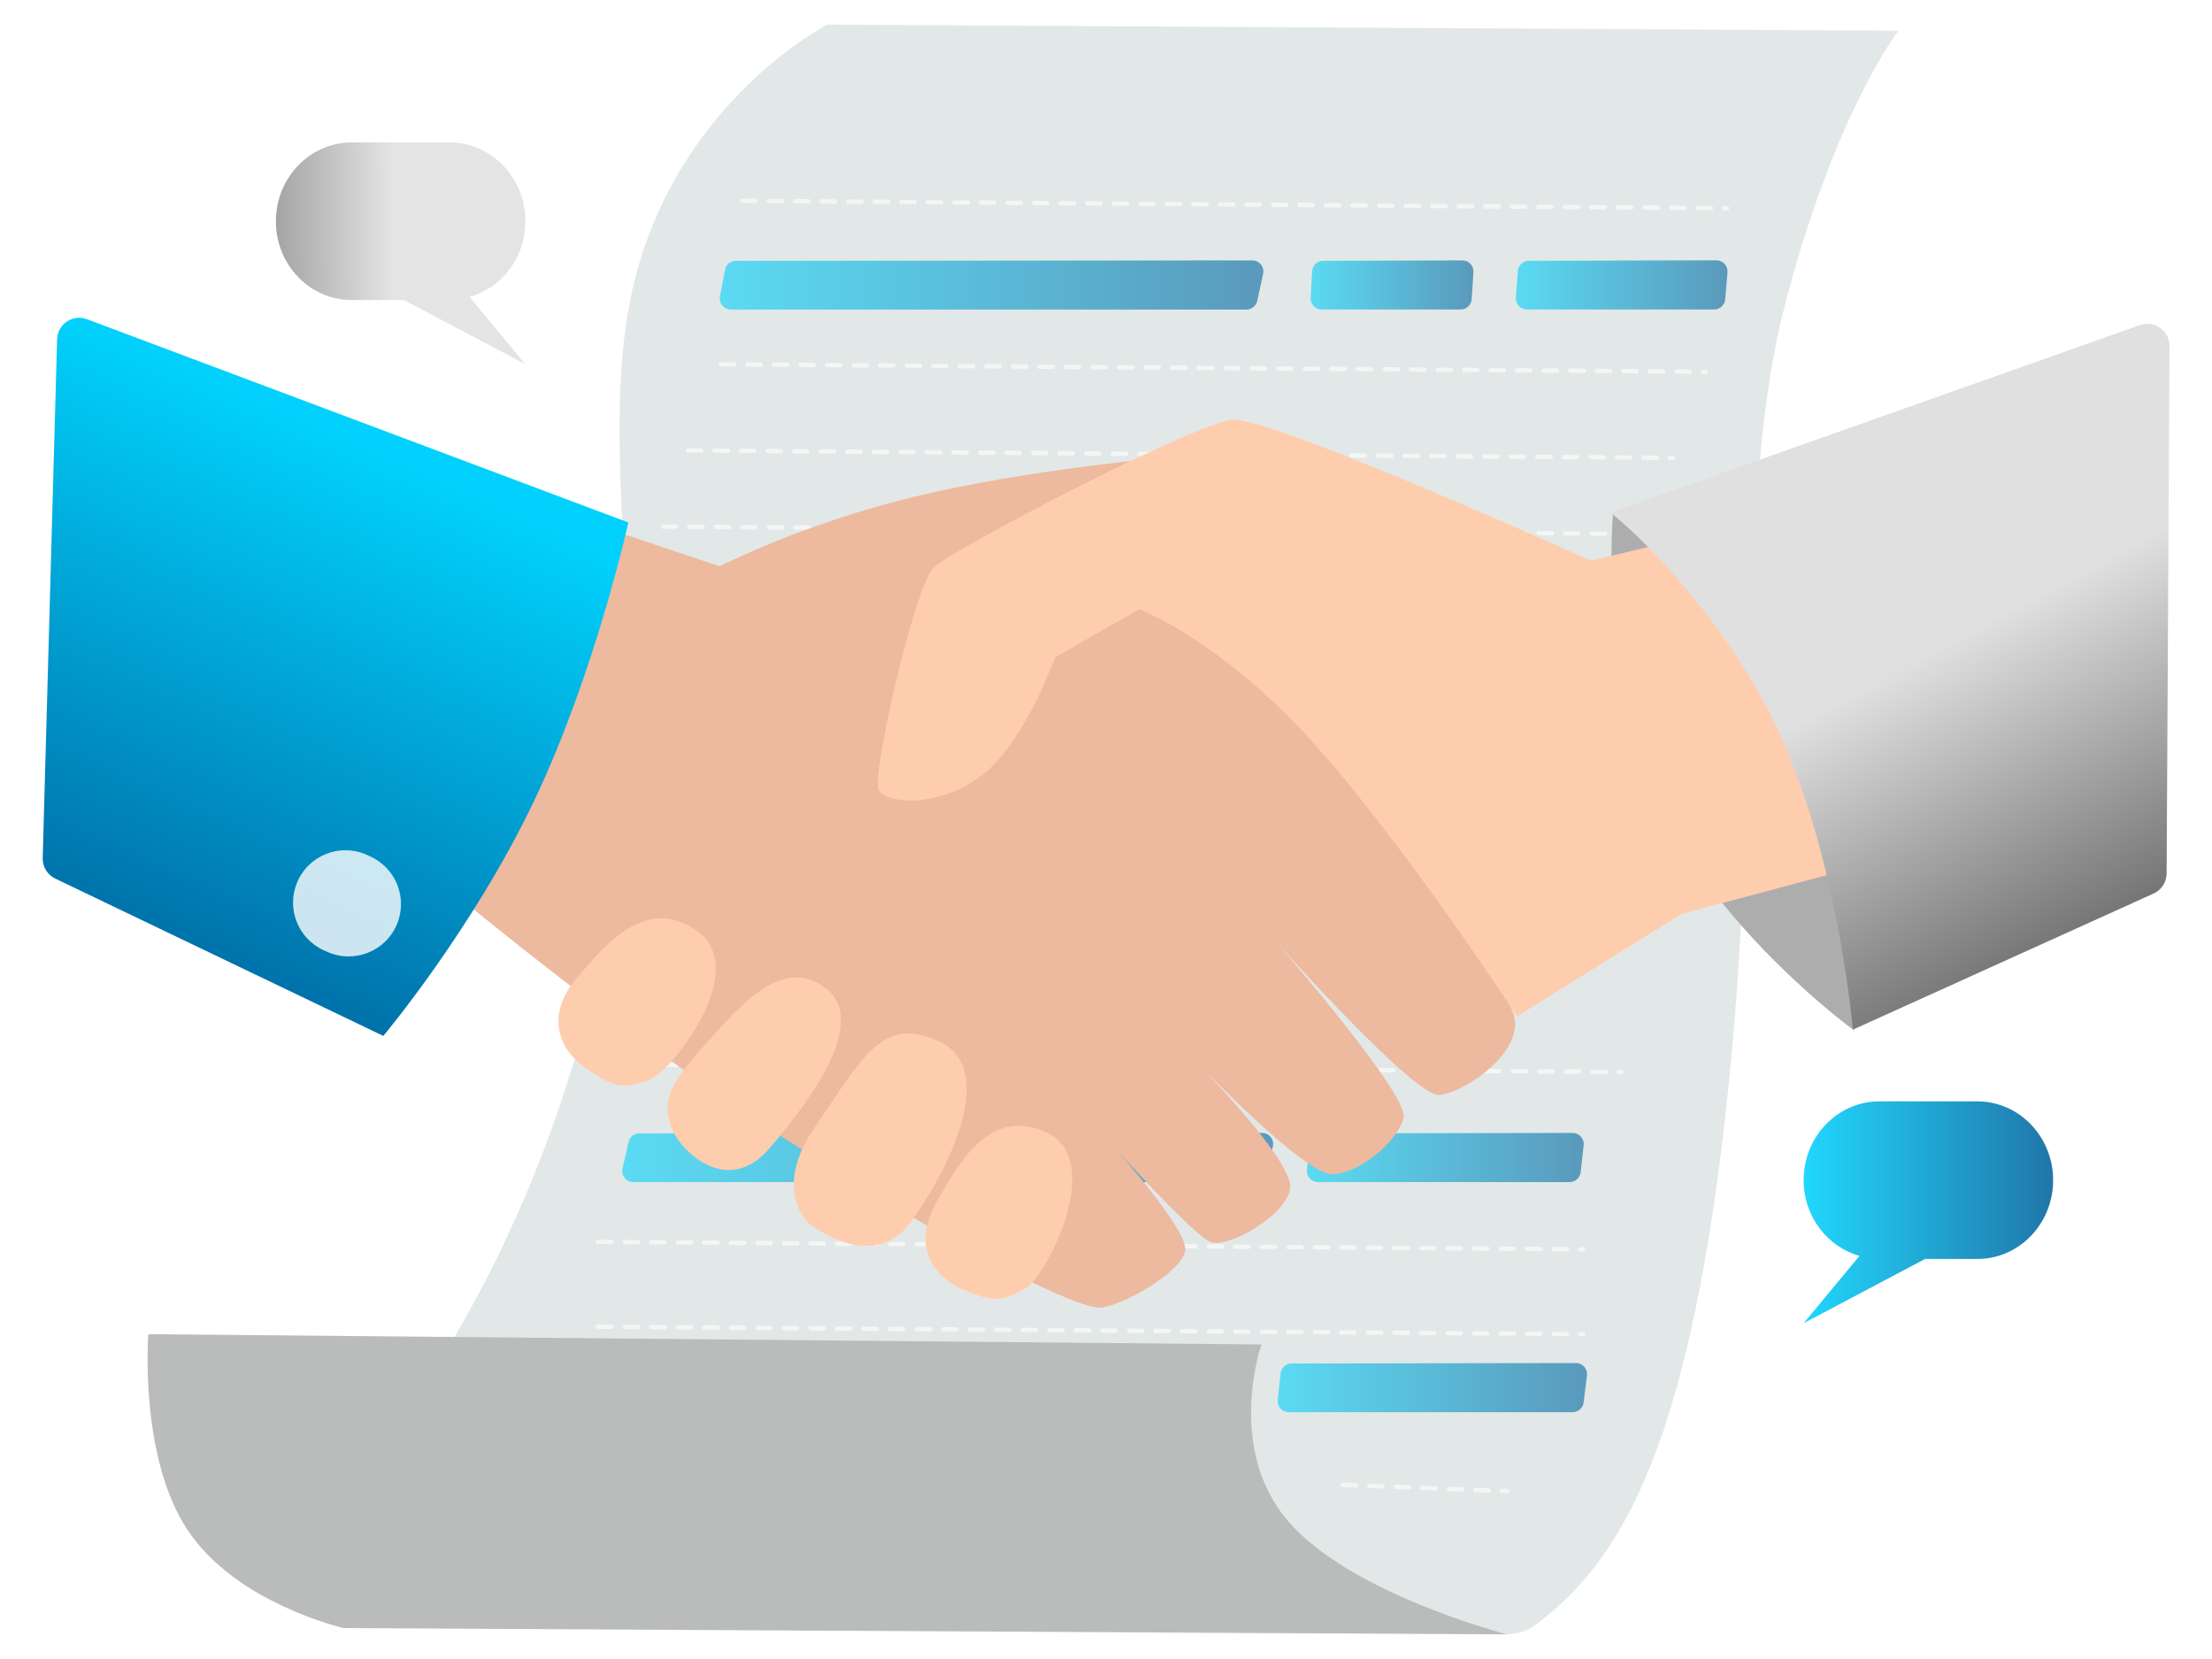 <?xml version="1.0" encoding="UTF-8" standalone="no"?>
<!DOCTYPE svg PUBLIC "-//W3C//DTD SVG 1.1//EN" "http://www.w3.org/Graphics/SVG/1.1/DTD/svg11.dtd">
<!-- Created with Vectornator (http://vectornator.io/) -->
<svg height="750.0px" stroke-miterlimit="10" style="fill-rule:nonzero;clip-rule:evenodd;stroke-linecap:round;stroke-linejoin:round;" version="1.1" viewBox="0 0 1000 750" width="1000.0px" xml:space="preserve" xmlns="http://www.w3.org/2000/svg" xmlns:vectornator="http://vectornator.io" xmlns:xlink="http://www.w3.org/1999/xlink">
<defs>
<linearGradient gradientTransform="matrix(-222.365 1.666 1.854 231.313 237.528 114.542)" gradientUnits="userSpaceOnUse" id="LinearGradient" x1="0" x2="1" y1="0" y2="0">
<stop offset="0.269" stop-color="#e0e0e0"/>
<stop offset="1" stop-color="#000000"/>
</linearGradient>
<linearGradient gradientTransform="matrix(112.801 0 0 117.34 815.375 548.055)" gradientUnits="userSpaceOnUse" id="LinearGradient_2" x1="0" x2="1" y1="0" y2="0">
<stop offset="0" stop-color="#01d1fc"/>
<stop offset="1" stop-color="#00629d"/>
</linearGradient>
<linearGradient gradientTransform="matrix(143.561 -0.754 -0.597 -290.883 577.041 627.09)" gradientUnits="userSpaceOnUse" id="LinearGradient_3" x1="0" x2="1" y1="0" y2="0">
<stop offset="0" stop-color="#01d1fc"/>
<stop offset="1" stop-color="#00629d"/>
</linearGradient>
<linearGradient gradientTransform="matrix(128.449 -0.754 -0.534 -290.883 590.317 523.066)" gradientUnits="userSpaceOnUse" id="LinearGradient_4" x1="0" x2="1" y1="0" y2="0">
<stop offset="0" stop-color="#01d1fc"/>
<stop offset="1" stop-color="#00629d"/>
</linearGradient>
<linearGradient gradientTransform="matrix(98.226 -0.754 -0.408 -290.883 684.887 128.583)" gradientUnits="userSpaceOnUse" id="LinearGradient_5" x1="0" x2="1" y1="0" y2="0">
<stop offset="0" stop-color="#01d1fc"/>
<stop offset="1" stop-color="#00629d"/>
</linearGradient>
<linearGradient gradientTransform="matrix(75.558 -0.754 -0.314 -290.883 592.199 128.606)" gradientUnits="userSpaceOnUse" id="LinearGradient_6" x1="0" x2="1" y1="0" y2="0">
<stop offset="0" stop-color="#01d1fc"/>
<stop offset="1" stop-color="#00629d"/>
</linearGradient>
<linearGradient gradientTransform="matrix(302.234 -0.754 -1.256 -290.883 280.013 523.081)" gradientUnits="userSpaceOnUse" id="LinearGradient_7" x1="0" x2="1" y1="0" y2="0">
<stop offset="0" stop-color="#01d1fc"/>
<stop offset="1" stop-color="#00629d"/>
</linearGradient>
<linearGradient gradientTransform="matrix(252.368 -0.754 -1.049 -290.883 324.333 128.615)" gradientUnits="userSpaceOnUse" id="LinearGradient_8" x1="0" x2="1" y1="0" y2="0">
<stop offset="0" stop-color="#01d1fc"/>
<stop offset="1" stop-color="#00629d"/>
</linearGradient>
<filter color-interpolation-filters="sRGB" filterUnits="userSpaceOnUse" height="422.005" id="Filter" width="516.084" x="187.631" y="192.899">
<feDropShadow dx="-1.8366e-05" dy="5" flood-color="#000000" flood-opacity="0.333" in="SourceGraphic" result="Shadow" stdDeviation="7.5"/>
</filter>
<filter color-interpolation-filters="sRGB" filterUnits="userSpaceOnUse" height="307.246" id="Filter_2" width="470.539" x="378.052" y="175.993">
<feDropShadow dx="-1.8366e-05" dy="5" flood-color="#000000" flood-opacity="0.333" in="SourceGraphic" result="Shadow" stdDeviation="7.5"/>
</filter>
<linearGradient gradientTransform="matrix(182.36 367.111 -352.91 189.698 826.379 194.558)" gradientUnits="userSpaceOnUse" id="LinearGradient_9" x1="0" x2="1" y1="0" y2="0">
<stop offset="0.269" stop-color="#e0e0e0"/>
<stop offset="1" stop-color="#000000"/>
</linearGradient>
<linearGradient gradientTransform="matrix(-105.403 259.506 -249.467 -109.645 187.255 211.981)" gradientUnits="userSpaceOnUse" id="LinearGradient_10" x1="0" x2="1" y1="0" y2="0">
<stop offset="0" stop-color="#01d1fc"/>
<stop offset="1" stop-color="#00629d"/>
</linearGradient>
</defs>
<g id="Слой-4" vectornator:layerName="Слой 4">
<path d="M203.266 64.391C222.182 64.391 237.528 80.356 237.528 100.033C237.528 116.454 226.793 130.133 212.265 134.26L237.528 164.693L182.633 135.644L158.99 135.644C140.074 135.644 124.728 119.71 124.728 100.033C124.728 80.356 140.074 64.391 158.99 64.391L203.266 64.391Z" fill="url(#LinearGradient)" fill-rule="nonzero" opacity="0.876" stroke="none" vectornator:layerName="Кривая 2"/>
<path d="M849.638 497.904C830.722 497.904 815.375 513.868 815.375 533.545C815.375 549.966 826.11 563.646 840.638 567.772L815.375 598.206L870.27 569.157L893.913 569.157C912.829 569.157 928.176 553.222 928.176 533.545C928.176 513.868 912.829 497.904 893.913 497.904L849.638 497.904Z" fill="url(#LinearGradient_2)" fill-rule="nonzero" opacity="0.876" stroke="none" vectornator:layerName="Кривая 1"/>
</g>
<g id="Слой-6" vectornator:layerName="Слой 6">
<path d="M162.451 664.812C162.451 664.812 232.964 590.508 267.638 449.926C302.312 309.344 266.598 210.279 286.634 127.895C306.671 45.511 374.016 11.131 374.016 11.131L858.273 13.899C858.273 13.899 829.104 51.163 806.459 139.788C783.813 228.413 797.08 355.566 779.7 506.975C762.32 658.384 731.266 706.845 693.973 734.708C689.61 737.967 682.402 740.126 674.219 737.946C672.306 737.436 670.261 738.592 668.097 738.262C663.295 737.53 657.949 736.995 652.2 735.993C575.51 722.629 432.685 656.341 432.685 656.341L162.451 664.812Z" fill="#e2e8e7" fill-rule="nonzero" opacity="1" stroke="none" vectornator:layerName="Кривая 2"/>
<path d="M155.321 736.013C155.321 736.013 106.892 724.942 84.826 691.726C62.761 658.511 67.06 603.153 67.06 603.153L570.261 607.814C570.261 607.814 553.927 654.578 582.297 687.647C610.666 720.717 681.31 738.869 681.31 738.869L155.321 736.013Z" fill="#babbbb" fill-rule="nonzero" opacity="1" stroke="none" vectornator:layerName="Кривая 1"/>
</g>
<g id="Слой-7" vectornator:layerName="Слой 7">
<path d="M577.643 632.875C577.321 635.833 579.638 638.415 582.614 638.415L710.96 638.415C713.484 638.415 715.613 636.534 715.923 634.029L717.434 621.815C717.803 618.83 715.472 616.197 712.464 616.201L583.911 616.399C581.362 616.403 579.223 618.325 578.948 620.859L577.643 632.875Z" fill="url(#LinearGradient_3)" fill-rule="nonzero" opacity="0.6" stroke="none" vectornator:layerName="Прямоугольник 29"/>
<path d="M590.85 528.908C590.565 531.847 592.874 534.391 595.827 534.391L709.617 534.391C712.166 534.391 714.306 532.475 714.587 529.942L715.939 517.728C716.267 514.764 713.943 512.173 710.961 512.178L596.986 512.374C594.415 512.379 592.267 514.332 592.018 516.891L590.85 528.908Z" fill="url(#LinearGradient_4)" fill-rule="nonzero" opacity="0.6" stroke="none" vectornator:layerName="Прямоугольник 28"/>
<path d="M685.286 134.538C685.07 137.437 687.365 139.908 690.272 139.908L774.945 139.908C777.543 139.908 779.708 137.919 779.927 135.33L780.961 123.119C781.208 120.198 778.9 117.691 775.967 117.698L691.154 117.889C688.541 117.895 686.373 119.912 686.179 122.518L685.286 134.538Z" fill="url(#LinearGradient_5)" fill-rule="nonzero" opacity="0.6" stroke="none" vectornator:layerName="Прямоугольник 27"/>
<path d="M592.502 134.646C592.338 137.515 594.62 139.932 597.493 139.932L660.324 139.932C662.96 139.932 665.142 137.886 665.314 135.257L666.109 123.049C666.297 120.16 664 117.716 661.105 117.724L598.166 117.909C595.521 117.916 593.34 119.983 593.189 122.623L592.502 134.646Z" fill="url(#LinearGradient_6)" fill-rule="nonzero" opacity="0.6" stroke="none" vectornator:layerName="Прямоугольник 25"/>
<path d="M281.411 528.291C280.695 531.422 283.074 534.406 286.285 534.406L567.388 534.406C569.664 534.406 571.653 532.869 572.227 530.666L575.409 518.448C576.234 515.279 573.842 512.185 570.567 512.188L289.029 512.394C286.698 512.395 284.678 514.007 284.158 516.279L281.411 528.291Z" fill="url(#LinearGradient_7)" fill-rule="nonzero" opacity="0.6" stroke="none" vectornator:layerName="Прямоугольник 24"/>
<path d="M325.467 134.002C324.878 137.084 327.241 139.94 330.378 139.94L563.491 139.94C565.843 139.94 567.877 138.301 568.377 136.002L571.034 123.785C571.712 120.666 569.335 117.719 566.144 117.722L332.668 117.927C330.27 117.929 328.211 119.633 327.761 121.989L325.467 134.002Z" fill="url(#LinearGradient_8)" fill-rule="nonzero" opacity="0.6" stroke="none" vectornator:layerName="Прямоугольник 23"/>
<path d="M607.043 671.248L681.32 674.14" fill="none" opacity="0.6" stroke="#ffffff" stroke-dasharray="5.0,0.0,1.0,5.0,0.0,1.0" stroke-linecap="round" stroke-linejoin="round" stroke-width="2" vectornator:layerName="Линия 10"/>
<path d="M270.411 599.786L715.671 603.153" fill="none" opacity="0.6" stroke="#ffffff" stroke-dasharray="5.0,0.0,1.0,5.0,0.0,1.0" stroke-linecap="round" stroke-linejoin="round" stroke-width="2" vectornator:layerName="Линия 9"/>
<path d="M270.411 561.416L715.671 564.782" fill="none" opacity="0.6" stroke="#ffffff" stroke-dasharray="5.0,0.0,1.0,5.0,0.0,1.0" stroke-linecap="round" stroke-linejoin="round" stroke-width="2" vectornator:layerName="Линия 8"/>
<path d="M287.894 481.285L733.154 484.652" fill="none" opacity="0.6" stroke="#ffffff" stroke-dasharray="5.0,0.0,1.0,5.0,0.0,1.0" stroke-linecap="round" stroke-linejoin="round" stroke-width="2" vectornator:layerName="Линия 7"/>
<path d="M311.027 312.559L756.287 315.926" fill="none" opacity="0.6" stroke="#ffffff" stroke-dasharray="5.0,0.0,1.0,5.0,0.0,1.0" stroke-linecap="round" stroke-linejoin="round" stroke-width="2" vectornator:layerName="Линия 6"/>
<path d="M311.027 276.132L756.287 279.498" fill="none" opacity="0.6" stroke="#ffffff" stroke-dasharray="5.0,0.0,1.0,5.0,0.0,1.0" stroke-linecap="round" stroke-linejoin="round" stroke-width="2" vectornator:layerName="Линия 5"/>
<path d="M299.632 238.052L744.891 241.419" fill="none" opacity="0.6" stroke="#ffffff" stroke-dasharray="5.0,0.0,1.0,5.0,0.0,1.0" stroke-linecap="round" stroke-linejoin="round" stroke-width="2" vectornator:layerName="Линия 4"/>
<path d="M311.027 203.63L756.287 206.997" fill="none" opacity="0.6" stroke="#ffffff" stroke-dasharray="5.0,0.0,1.0,5.0,0.0,1.0" stroke-linecap="round" stroke-linejoin="round" stroke-width="2" vectornator:layerName="Линия 3"/>
<path d="M325.911 164.693L771.17 168.06" fill="none" opacity="0.6" stroke="#ffffff" stroke-dasharray="5.0,0.0,1.0,5.0,0.0,1.0" stroke-linecap="round" stroke-linejoin="round" stroke-width="2" vectornator:layerName="Линия 2"/>
<path d="M335.494 90.77L780.753 94.137" fill="none" opacity="0.6" stroke="#ffffff" stroke-dasharray="5.0,0.0,1.0,5.0,0.0,1.0" stroke-linecap="round" stroke-linejoin="round" stroke-width="2" vectornator:layerName="Линия 1"/>
</g>
<g id="Слой-1" vectornator:layerName="Слой 1">
<path d="M838.152 466.453C838.152 466.453 832.73 389.224 805.486 330.745C778.241 272.266 729.173 232.537 729.173 232.537C729.173 232.537 722.766 305.095 750.055 363.441C777.344 421.787 838.327 465.921 838.327 465.921" fill="#adadad" fill-rule="nonzero" opacity="1" stroke="none" vectornator:layerName="Кривая 2"/>
<path d="M273.02 238.463L325.385 256.005C325.385 256.005 362.459 236.915 413.261 224.576C464.062 212.237 528.592 206.649 528.592 206.649L517.498 274.746C517.498 274.746 576.075 310.157 591.537 322.051C607 333.945 682.543 444.712 684.82 460.825C687.097 476.938 661.886 493.928 650.716 495.034C639.547 496.141 576.65 425.508 576.65 425.508C576.65 425.508 636.908 494.784 634.54 505.213C632.171 515.642 615.096 530.221 602.576 530.923C590.056 531.624 539.958 479.197 539.958 479.197C539.958 479.197 585.039 524.828 583.268 537.276C581.496 549.724 554.967 564.349 547.419 561.567C539.87 558.784 504.122 519.153 504.122 519.153C504.122 519.153 537.089 555.937 535.815 565.311C534.541 574.685 508.678 589.8 497.887 591.112C487.097 592.425 430.17 562.969 357.293 516.374C284.417 469.779 206.381 404.732 206.381 404.732L273.02 238.463Z" fill="#edb99f" fill-rule="nonzero" filter="url(#Filter)" stroke="none" vectornator:layerName="Кривая 9" vectornator:shadowAngle="1.5708" vectornator:shadowColor="#000000" vectornator:shadowOffset="5" vectornator:shadowOpacity="0.333" vectornator:shadowRadius="15"/>
<path d="M744.988 247.306L719.314 253.496C719.314 253.496 574.484 188.163 557.164 189.772C539.845 191.381 430.954 248.054 422.231 256.433C413.509 264.811 393.844 350.881 397.178 357.161C400.513 363.441 424.801 365.548 444.322 350.142C463.843 334.735 476.949 297.192 476.949 297.192L515.102 275.439C515.102 275.439 551.87 289.414 593.491 335.567C635.112 381.72 685.814 459.489 685.814 459.489L760.234 413.167L829.84 394.56L801.486 301.738L756.465 240.691L744.988 247.306Z" fill="#fecdae" fill-rule="nonzero" filter="url(#Filter_2)" stroke="none" vectornator:layerName="Кривая 4" vectornator:shadowAngle="1.5708" vectornator:shadowColor="#000000" vectornator:shadowOffset="5" vectornator:shadowOpacity="0.333" vectornator:shadowRadius="15"/>
<path d="M728.519 231.558C728.519 231.558 776.612 271.785 803.887 330.269C831.161 388.753 837.618 465.493 837.618 465.493L973.612 403.94C977.171 402.328 979.467 398.791 979.488 394.884L980.795 156.438C980.833 149.511 973.987 144.645 967.458 146.957L728.519 231.558Z" fill="url(#LinearGradient_9)" fill-rule="nonzero" opacity="1" stroke="none" vectornator:layerName="Кривая 1"/>
<path d="M173.289 468.318C173.289 468.318 213.676 420.243 241.371 362.215C269.066 304.186 284.069 236.202 284.069 236.202L39.325 144.309C32.897 141.895 26.005 146.53 25.814 153.393L19.307 387.898C19.197 391.844 21.419 395.485 24.979 397.192L173.289 468.318Z" fill="url(#LinearGradient_10)" fill-rule="nonzero" opacity="1" stroke="none" vectornator:layerName="Кривая 3"/>
<path d="M146.347 429.585C134.696 424.285 129.373 410.679 134.334 398.88L134.334 398.88C139.502 386.587 153.803 380.992 165.941 386.514L167.412 387.183C179.063 392.483 184.386 406.088 179.425 417.888L179.425 417.888C174.257 430.181 159.955 435.776 147.817 430.254L146.347 429.585Z" fill="#ffffff" fill-rule="nonzero" opacity="0.8" stroke="none" vectornator:layerName="Прямоугольник 14"/>
<path d="M317.629 473.497C333.51 455.843 353.074 431.589 373.037 446.499C392.999 461.408 366.888 496.933 347.738 519.271C328.588 541.608 306.666 519.698 303.184 508.932C299.703 498.166 301.749 491.152 317.629 473.497Z" fill="#fecdae" fill-rule="nonzero" opacity="1" stroke="none" vectornator:layerName="Кривая 7"/>
<path d="M368.782 508.932C389.454 479.087 398.693 458.342 424.928 470.978C451.163 483.615 429.145 528.491 411.824 552.389C394.503 576.288 366.088 553.39 366.088 553.39C366.088 553.39 348.11 538.777 368.782 508.932Z" fill="#fecdae" fill-rule="nonzero" opacity="1" stroke="none" vectornator:layerName="Кривая 6"/>
<path d="M260.614 442.331C273.278 427.502 292.391 403.785 315.807 421.425C339.222 439.065 303.299 485.33 292.78 488.553C282.261 491.776 278.071 492.502 264.366 482.559C250.662 472.615 247.951 457.16 260.614 442.331Z" fill="#fecdae" fill-rule="nonzero" opacity="1" stroke="none" vectornator:layerName="Кривая 8"/>
<path d="M423.245 543.722C432.937 526.64 447.318 499.548 473.554 512.184C499.789 524.821 473.071 577.398 463.342 582.661C453.614 587.925 449.635 589.474 434.351 582.452C419.066 575.429 413.554 560.804 423.245 543.722Z" fill="#fecdae" fill-rule="nonzero" opacity="1" stroke="none" vectornator:layerName="Кривая 5"/>
</g>
</svg>

